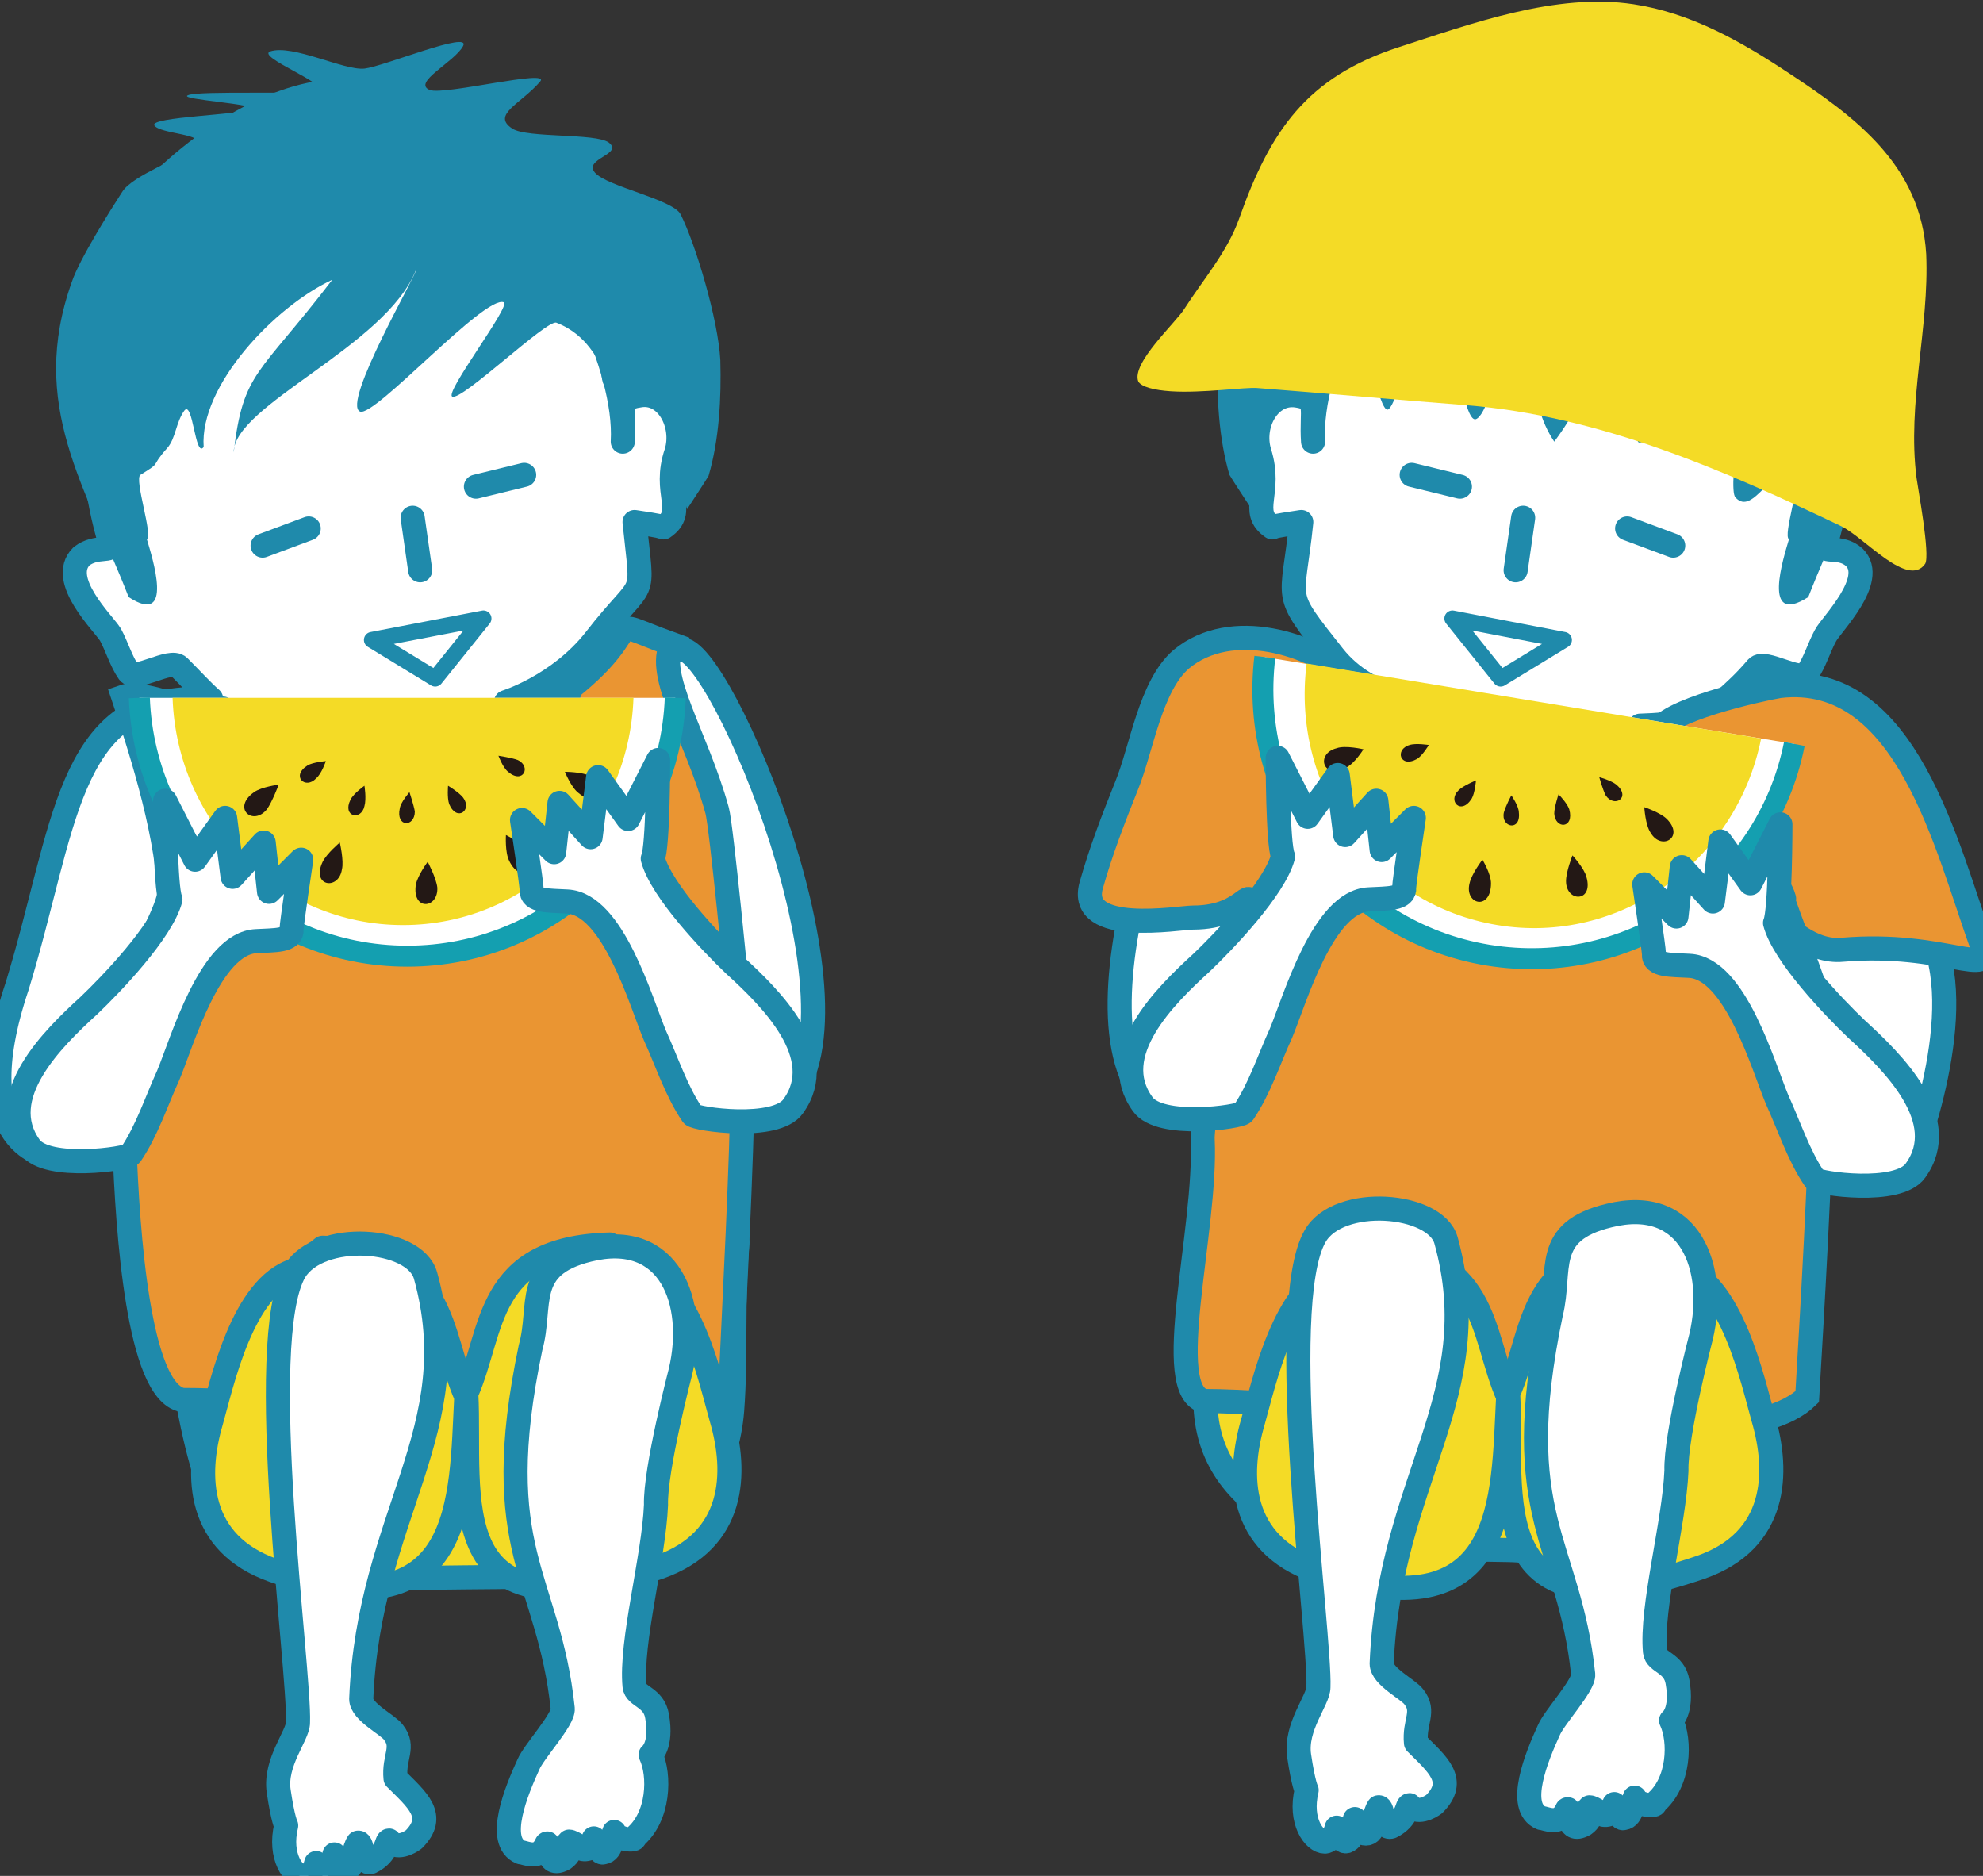 <?xml version="1.0" encoding="utf-8"?>
<!-- Generator: Adobe Illustrator 27.0.0, SVG Export Plug-In . SVG Version: 6.00 Build 0)  -->
<svg version="1.1" id="レイヤー_1" xmlns="http://www.w3.org/2000/svg" xmlns:xlink="http://www.w3.org/1999/xlink" x="0px"
	 y="0px" viewBox="0 0 185 175" style="enable-background:new 0 0 185 175;" xml:space="preserve">
<rect x="0" y="0" width="185" height="175" fill="#333333" stroke="none"/>
<style type="text/css">
	.st0{fill:#F4DB26;stroke:#1F8AAB;stroke-width:2.248;stroke-linecap:round;stroke-linejoin:round;stroke-miterlimit:10;}
	.st1{fill:#FFFFFF;stroke:#1F8AAB;stroke-width:2.248;stroke-linecap:round;stroke-linejoin:round;stroke-miterlimit:10;}
	.st2{fill:none;stroke:#1F8AAB;stroke-width:2.248;stroke-linecap:round;stroke-linejoin:round;stroke-miterlimit:10;}
	.st3{fill:#1F8AAB;}
	.st4{fill:none;stroke:#1F8AAB;stroke-width:1.498;stroke-linecap:round;stroke-linejoin:round;stroke-miterlimit:10;}
	.st5{fill:#EA9532;stroke:#1F8AAB;stroke-width:2.248;stroke-miterlimit:10;}
	.st6{fill:#FFFFFF;stroke:#149FB0;stroke-width:1.958;stroke-miterlimit:10;}
	.st7{fill:#F4DB26;}
	.st8{fill:#231815;}
</style>
<g>
	<g>
		<path class="st0" d="M16.5,124.7c0.9,5.1,2.5,19,8.1,20.8c6.3,2,8.8,1.8,15.4,1.7c9.4-0.2,15.9,0.3,20.8-2.2
			c4.2-2.2,7.1-8.3,7.5-13.4c0.4-5.2,0-10.5,0.5-15.7c0,0-15.9-1.8-17-1.5c-1,0.3-30.4,3.3-30.4,3.3l-8.5,0.3
			C12.8,118,16.5,124.6,16.5,124.7z"/>
		<path class="st1" d="M63.5,60.6c-0.5,0.1-16.3,4.9-16.3,4.9s4.9-1.5,8.3-5.8c4.8-6.2,4.5-3.2,3.7-11c2.7,0.4,2.3,0.4,2.7,0.5
			c2.2-1.5-0.1-3.2,1.2-7c0.8-2.6-0.9-5.8-3.5-5.3c-2.1,0.3-1.3,1.3-1.5,4.3c0.4-7.2-5.5-17.9-9.7-23.5c-4.5-6.1-10.9-10.2-18.8-9
			c-6.6,1.1-14.3,6.9-18.4,12.8C8,31.2,7.7,42,10.3,50.7c0.3,0.9-1.3,0.1-2.7,1.2c-2.2,2.2,2.1,6.3,2.7,7.3c0.6,1.1,1,2.5,1.7,3.5
			c0.6,0.9,3.9-1.3,4.7-0.5c1.2,1.2,2.1,2.2,3,3c-0.5-0.2-1-0.3-1.5,0C6.2,65.3,6.1,77.3,1.6,92c-5.1,15.2,3.2,15.9,3.2,15.9
			s23.6-7.5,28.9-10l-0.2,0.4c1.4,0.4,25.5,6.5,26.6,6c2.6-0.3,7.4,0.9,13-1.2C81.9,94.8,67.1,59.9,63.5,60.6z M20.8,66.1
			c1.6,1,3.5,1.5,6.8,1.6C24.6,71.4,22.8,68,20.8,66.1z"/>
		<line class="st2" x1="38.5" y1="48.3" x2="39.2" y2="53.2"/>
		<line class="st2" x1="28.8" y1="49.3" x2="24.5" y2="50.9"/>
		<line class="st2" x1="48.9" y1="44.3" x2="44.4" y2="45.4"/>
		<path class="st3" d="M13.7,50.3c0.6-0.3-1.2-5.6-0.6-6c2.1-1.3,0.8-0.6,2.5-2.5c0.8-0.9,0.8-2.4,1.6-3.5c0.8-1,1,4.5,1.8,3.4
			C18.6,36,25.6,28.6,31,26.1c-6.9,9-8.3,8.5-9.2,16.1c0-4.4,14.2-9.9,17-17c0.3,0-7,12.5-5.2,13.2c1.4,0.5,11.6-10.9,13.4-10.2
			c0.7,0.3-5.6,8.5-4.8,8.8c0.9,0.4,8.8-7.2,9.7-6.9c3.1,1.2,3.8,3.8,4.2,3.7c-0.2,5.7,2.9-0.8,7.2,5.9c0.2,2.7,0.2,6.1,0.8,7.8
			c0,0,1.9-2.9,2-3.1c1-3.4,1.2-7.3,1.1-10.8C67,29.8,64.9,22.8,63.5,20c-0.7-1.4-6.9-2.6-8-3.9c-1.1-1.3,2.7-1.7,1.3-2.8
			c-1.2-0.9-7.6-0.4-9-1.3c-2-1.3,0.8-2.3,2.6-4.4c1-1.2-8.9,1.3-10.3,0.8c-1.7-0.7,2.3-2.6,3.1-4.1c0.8-1.5-7.4,1.9-9.2,2.1
			c-1.9,0.2-6.7-2.3-8.8-1.6c-1.3,0.5,5.6,3.1,4.4,3.6c-1.1,0.5-11.1,0-12.1,0.5c-0.8,0.4,6.7,0.8,5.9,1.3c-0.8,0.5-9.5,0.7-9,1.5
			c0.5,0.8,4.9,0.8,3.9,1.8c-1.3,1.3-5.9,2.8-6.9,4.4c-1.1,1.7-4,6.3-4.7,8.4c-4.1,11.5,1.3,19.1,5.3,29.4
			C16.3,58.5,14.2,52,13.7,50.3z"/>
		<polygon class="st4" points="34.7,59.7 45.1,57.7 40.6,63.3 		"/>
		<path class="st5" d="M23.1,68c0.1,0,2.7,11.2,7.2,11.7c6.1,0.7,5.1,4.6,11.4-0.3c5.8-4.6,9.8-7.9,11.5-15.2
			c7.6-6.1,2.3-6.7,9.5-4.1c-1.6,2.8,2.3,8.6,4.2,15.5c0.4,1.4,1.9,17.1,2,18c0.1,1.4,0.4,5.7,0.4,6.6c-0.1,8.7-0.8,21.4-1.1,28.1
			c-7.1,7-36.9,2.3-51.2,2.3c-4.1-0.8-5.1-15.6-5.4-23.9c-0.1-1.8,2.3-15.7,1.9-17.2c-0.2-0.7,2.3-4.8,2.3-6.3
			C15.5,77,12.8,68.9,11.5,65C13.2,64.4,17.5,66.2,23.1,68z"/>
		<g>
			<path class="st6" d="M13,65.1c0.5,13.4,11.5,24.1,25,24.1c13.5,0,24.5-10.7,25-24.1"/>
			<path class="st7" d="M16.1,65.1c0.4,11.8,9.9,21.2,21.5,21.2c11.6,0,21.1-9.4,21.5-21.2"/>
			<path class="st8" d="M24.9,75.5c-1.3,1.6-3.3-0.1-1.2-1.6c0.7-0.5,2.3-0.7,2.3-0.7S25.4,74.8,24.9,75.5z"/>
			<path class="st8" d="M31.9,81.1c-0.3,2-2.9,1.6-1.8-0.7c0.4-0.8,1.6-1.8,1.6-1.8S32.1,80.3,31.9,81.1z"/>
			<path class="st8" d="M40.8,82.8c0.1,2-2.4,2.2-2-0.3c0.2-0.9,1.1-2.1,1.1-2.1S40.7,81.9,40.8,82.8z"/>
			<path class="st8" d="M49.3,79.4c1.3,1.6-0.7,3.2-1.8,0.9c-0.4-0.8-0.3-2.4-0.3-2.4S48.8,78.7,49.3,79.4z"/>
			<path class="st8" d="M55.1,72.4c1.9,0.8,0.8,3.2-1.1,1.6c-0.7-0.5-1.3-2-1.3-2S54.3,72,55.1,72.4z"/>
			<path class="st8" d="M29.5,72.6c-1,1.1-2.4-0.2-0.8-1.2c0.5-0.3,1.7-0.4,1.7-0.4S30,72.2,29.5,72.6z"/>
			<path class="st8" d="M34,75.2c-0.3,1.4-2.1,1-1.3-0.6C33,74,34,73.3,34,73.3S34.2,74.5,34,75.2z"/>
			<path class="st8" d="M38.7,75.7c0,1.5-1.8,1.5-1.4-0.3c0.1-0.6,0.9-1.5,0.9-1.5S38.6,75.1,38.7,75.7z"/>
			<path class="st8" d="M43.2,74.4c0.9,1.2-0.6,2.3-1.3,0.6c-0.2-0.6-0.1-1.7-0.1-1.7S42.8,73.9,43.2,74.4z"/>
			<path class="st8" d="M48.3,70.9c1.3,0.6,0.5,2.3-0.9,1.1c-0.5-0.4-0.9-1.5-0.9-1.5S47.8,70.7,48.3,70.9z"/>
		</g>
		<path class="st1" d="M12.2,107.7c1.5-2.2,2.4-5,3.5-7.4c1.3-3.1,3.9-12.3,8.2-12.5c1.7-0.1,3.4,0,3.3-1.1c0-0.5,0.9-6.5,0.9-6.5
			l-3,3l-0.5-4.6l-2.9,3.2L21,76.3l-2.8,3.9l-2.8-5.5c0,0,0,8.1,0.5,9.2c-0.8,3-5.5,7.9-7.6,9.9c-3.4,3.1-8.9,8.5-5.5,13.2
			C4.4,109.2,11.9,108.1,12.2,107.7z"/>
		<path class="st1" d="M64.6,104c-1.5-2.2-2.4-5-3.5-7.4c-1.3-3.1-3.9-12.3-8.2-12.5c-1.7-0.1-3.4,0-3.3-1.1c0-0.5-0.9-6.5-0.9-6.5
			l3,3l0.5-4.6l2.9,3.2l0.7-5.6l2.8,3.9l2.8-5.5c0,0,0,8.1-0.5,9.2c0.8,3,5.5,7.9,7.6,9.9c3.4,3.1,8.9,8.5,5.5,13.2
			C72.4,105.5,64.9,104.4,64.6,104z"/>
		<path class="st0" d="M43.5,130.3c-2.6-5.9-1.7-13.6-13.4-13.9l-2.6,2.1c-4.9,1.5-6.8,10.6-7.8,14.1c-1.5,5.1-1.3,11.4,5.8,13.9
			C43.5,152.7,43,139.9,43.5,130.3z"/>
		<path class="st0" d="M43.5,130c2.6-5.9,1.7-13.6,13.4-13.9l2.6,2.1c4.9,1.5,6.8,10.6,7.8,14.1c1.5,5.1,1.3,11.4-5.8,13.9
			C40.8,153.3,44,139.6,43.5,130z"/>
		<path class="st1" d="M54.9,116.6c7.6-1.9,10.1,4.9,8.6,11.3c0,0-2.4,9.2-2.3,12.5c-0.2,4.9-2.4,12.8-2,16.9c0.1,1,1.8,1,2.1,2.8
			c0.5,2.8-0.6,3.6-0.6,3.6c0.9,1.9,0.8,5.8-1.5,7.7c0.2,0.4-1.7,0.2-1.9-0.5c-0.2,0.4-0.2,1.8-1,1.9c-0.4,0.2-0.8-1.1-0.9-1.3
			c0.2,0.6-0.4,1.1-1,1c0,0-1-0.7-1.3-0.7c-0.5,0.4,0.6,0.8-0.5,1.6c-1.8,1-1.2-1.7-1.6-1.4c-0.7,1.6-2,0.8-2.4,0.8
			c-2.4-1-0.4-5.8,0.7-8.2c0.5-1.2,3.3-4.2,3.2-5.2c-1.3-12.4-7-14.6-3-33.7C50.6,121.8,48.8,118.1,54.9,116.6z"/>
		<path class="st1" d="M27.5,118.6c-3.8,6.5,0.5,37.3,0.3,42.1c0,1.2-2.2,3.7-1.8,6.4c0.4,2.7,0.7,3.2,0.7,3.2
			c-0.7,2.9,0.7,4.8,1.7,4.8c0.3,0,0.9-0.4,1.1-1.3c0.2,0.2,0.4,1.8,1.2,1.1c0.4-0.3,0.4-1.5,0.5-1.9c-0.2,0.9,1,1.8,1.5,1.1
			c0,0,0.4-1.8,0.7-2.2c0.5-0.1,0.3,2.1,1.2,1.8c1.6-0.8,1.4-2,1.7-2c0.7,0.9,1.9,0.2,2.3-0.1c2.2-2.2,0.3-3.7-1.7-5.7
			c-0.2-2,0.9-2.9-0.2-4.3c-0.5-0.7-3-1.9-3-3.1c0.7-17.2,10-25.1,6-39.5C38.7,115.4,29.8,114.8,27.5,118.6z"/>
	</g>
	<g>
		<path class="st0" d="M164.1,124.7c-0.9,5.1-4.5,19-10.1,20.9c-6.3,2-6.9-0.9-13.4-1c-9.4-0.2-15.5,0.2-20.3-2.3
			c-4.2-2.2-7.4-5.5-7.8-10.6c-0.4-5.2,0.9-9.5,0.5-14.7c0,0,15-2.7,16-2.5s30.4,3.3,30.4,3.3l8.5,0.3
			C167.8,118,164.1,124.6,164.1,124.7z"/>
		<path class="st1" d="M107.4,103.1c5.6,2.1,10.5,0.9,13,1.2c1.1,0.5,25.2-5.7,26.6-6l-0.2-0.4c5.2,2.5,31,11.8,31,11.8
			s5.6-13.3,2.8-21.4c-4.4-14.7-6.3-23.1-18.2-23c-0.5-0.3-1-0.2-1.5,0c0.9-0.8,1.9-1.7,3-3c0.7-0.8,4,1.4,4.7,0.5
			c0.7-1,1.1-2.4,1.7-3.5c0.5-1,4.8-5.2,2.7-7.3c-1.3-1.2-3-0.3-2.7-1.2c2.6-8.7,2.3-19.5-0.9-29.3c-4.1-5.9-11.8-11.7-18.4-12.8
			c-7.8-1.3-14.3,2.9-18.8,9c-4.2,5.6-10.1,16.3-9.7,23.5c-0.2-3,0.6-4-1.5-4.3c-2.6-0.4-4.3,2.7-3.5,5.3c1.2,3.8-1,5.5,1.2,7
			c0.3-0.1,0-0.1,2.7-0.5c-0.8,7.8-1.9,6.3,3,12.5c3.4,4.3,9,4.4,9,4.4s-17.6-1.7-18.1-1.8C111.7,63,98.7,94.8,107.4,103.1z
			 M153,67.7c3.3-0.1,5.2-0.5,6.8-1.6C157.8,68,156,71.4,153,67.7z"/>
		<line class="st2" x1="142.1" y1="48.3" x2="141.4" y2="53.2"/>
		<line class="st2" x1="151.8" y1="49.3" x2="156.1" y2="50.9"/>
		<line class="st2" x1="131.7" y1="44.3" x2="136.2" y2="45.4"/>
		<path class="st3" d="M166.9,50.3c-0.6-0.3,1.2-5.6,0.6-6c-2.1-1.3-3.9,4-5.6,2.1c-0.8-0.9,1.2-11.9,0.4-13c-0.8-1-8.7,8.9-9.5,7.8
			c0.3-5.7,2.1-12.6-3.2-15.1c-1.1,6.9-0.7,9.9-4.6,15.1c-2.6-3.9-1.7-8.2-3.2-16c-0.3,0-2.3,13.2-4.1,13.9
			c-1.4,0.5-2.3-11.5-4-10.9c-0.7,0.3-3.4,9.7-4.2,10c-0.9,0.4-2.2-8.1-3-7.8c-3.1,1.2-1.4,3.4-1.8,3.3c0.2,5.7-2.9-0.8-7.2,5.9
			c-0.2,2.7-0.2,6.1-0.8,7.8c0,0-1.9-2.9-2-3.1c-1-3.4-1.2-7.3-1.1-10.8c0.1-3.7,2.1-10.7,3.6-13.5c0.7-1.4,6.9-2.6,8-3.9
			c1.1-1.3-2.7-1.7-1.3-2.8c1.2-0.9,7.6-0.4,9-1.3c2-1.3-0.8-2.3-2.6-4.4c-1-1.2,8.9,1.3,10.3,0.8c1.7-0.7-2.3-2.6-3.1-4.1
			c-0.8-1.5,7.4,1.9,9.2,2.1c1.9,0.2,6.7-2.3,8.8-1.6c1.3,0.5-5.6,3.1-4.4,3.6c1.1,0.5,11.1,0,12.1,0.5c0.8,0.4-6.7,0.8-5.9,1.3
			c0.8,0.5,9.5,0.7,9,1.5c-0.5,0.8-4.9,0.8-3.9,1.8c1.3,1.3,5.9,2.8,6.9,4.4c1.1,1.7,4,6.3,4.7,8.4c4.1,11.5-1.3,19.1-5.3,29.4
			C164.3,58.5,166.4,52,166.9,50.3z"/>
		<polygon class="st4" points="145.9,59.7 135.5,57.7 140,63.3 		"/>
		<path class="st5" d="M126,63.2c0.1,0,0.5,15.5,5,16.1c6.1,0.7,9.5,6.1,15.8,1.2c5.8-4.6,6-4.8,7.8-12.1c0.5-2.1,9.6-4.1,11.4-4.4
			c11.9-1.4,15.6,15.1,18.9,24.2c1.2,3.2-3.5-0.4-13,0.4c-3.1,0.3-5.2-2.5-5.2-1.7c0.3,9.3-0.6-4.2-0.4-3.5c0.5,1.5-0.5-1.5-0.1,0.1
			c0.4,1.4,3.3,8.8,3.4,9.7c0.1,1.4,0.4,5.7,0.4,6.6c-0.1,8.7-1,23.7-1.4,30.5c-7.1,7-41.8,0.4-56.2,0.4c-4.1-0.8,0.2-16-0.2-24.4
			c-0.1-1.8,2.3-15.7,1.9-17.2c-0.2-0.7,2.7-2,2.6-3.5c-0.1-3.9,0,0-5.4,0c-1.3,0-10.8,1.7-9.5-3c0.9-3.2,2.1-6.3,3.3-9.3
			c1.4-3.4,2.2-9.3,5.1-11.8C114.9,57.6,122.5,60.1,126,63.2z"/>
		<g>
			<path class="st6" d="M167.4,69.4c-2.6,13.1-15.2,21.9-28.6,19.7c-13.3-2.2-22.4-14.5-20.8-27.8"/>
			<path class="st7" d="M164.3,68.9c-2.3,11.5-13.2,19.3-24.6,17.4c-11.5-1.9-19.3-12.7-17.8-24.4"/>
			<path class="st8" d="M154,77.7c1,1.7,3.2,0.4,1.5-1.3c-0.6-0.6-2.1-1.1-2.1-1.1S153.5,77,154,77.7z"/>
			<path class="st8" d="M146.1,82.2c0,2,2.6,2,1.9-0.4c-0.2-0.8-1.3-2-1.3-2S146.1,81.3,146.1,82.2z"/>
			<path class="st8" d="M137.1,82.4c-0.5,2,2,2.6,2,0c0-0.9-0.8-2.2-0.8-2.2S137.3,81.5,137.1,82.4z"/>
			<path class="st8" d="M129.2,77.7c-1.5,1.3,0.2,3.3,1.6,1.2c0.5-0.7,0.7-2.3,0.7-2.3S129.9,77.1,129.2,77.7z"/>
			<path class="st8" d="M124.7,69.8c-2,0.5-1.3,3,0.9,1.8c0.8-0.4,1.6-1.7,1.6-1.7S125.5,69.5,124.7,69.8z"/>
			<path class="st8" d="M149.8,74.2c0.8,1.2,2.4,0.2,1-1c-0.5-0.4-1.6-0.7-1.6-0.7S149.5,73.6,149.8,74.2z"/>
			<path class="st8" d="M145,75.9c0.1,1.5,1.9,1.4,1.4-0.4c-0.2-0.6-1-1.4-1-1.4S145,75.3,145,75.9z"/>
			<path class="st8" d="M140.3,75.8c-0.3,1.4,1.6,1.8,1.4,0c0-0.6-0.7-1.6-0.7-1.6S140.5,75.1,140.3,75.8z"/>
			<path class="st8" d="M136.1,73.7c-1.1,1,0.2,2.4,1.2,0.8c0.3-0.5,0.4-1.7,0.4-1.7S136.5,73.3,136.1,73.7z"/>
			<path class="st8" d="M131.5,69.5c-1.4,0.4-0.9,2.2,0.7,1.3c0.5-0.3,1.1-1.3,1.1-1.3S132.1,69.3,131.5,69.5z"/>
		</g>
		<path class="st7" d="M109.2,36.5c2.9,0.2,7-0.4,8.1-0.3c6.5,0.5,13,1.1,19.5,1.6c12.4,1,23.9,6,35,11.3c2.2,1.1,6.2,5.8,7.8,3.5
			c0.5-0.8-0.7-7.2-0.8-8c-0.9-7,1.2-14,0.9-20.9c-0.5-8.3-6.6-12.8-13-17c-4.4-2.9-9-5.5-14.3-6.3c-7.2-1.1-15.1,1.8-21.9,4
			c-8.6,2.8-12,7.8-14.9,16c-1.1,3.1-3.3,5.6-5.1,8.4c-0.8,1.3-5,5.1-4.3,6.8C106.5,36.1,107.7,36.4,109.2,36.5z"/>
		<path class="st1" d="M116,103.8c1.5-2.2,2.4-5,3.5-7.4c1.3-3.1,3.9-12.3,8.2-12.5c1.7-0.1,3.4,0,3.3-1.1c0-0.5,0.9-6.5,0.9-6.5
			l-3,3l-0.5-4.6l-2.9,3.2l-0.7-5.6l-2.8,3.9l-2.8-5.5c0,0,0,8.1,0.5,9.2c-0.8,3-5.5,7.9-7.6,9.9c-3.4,3.1-8.9,8.5-5.5,13.2
			C108.2,105.3,115.7,104.2,116,103.8z"/>
		<path class="st1" d="M169.3,110c-1.5-2.2-2.4-5-3.5-7.4c-1.3-3.1-3.9-12.3-8.2-12.5c-1.7-0.1-3.4,0-3.3-1.1c0-0.5-0.9-6.5-0.9-6.5
			l3,3l0.5-4.6l2.9,3.2l0.7-5.6l2.8,3.9l2.8-5.5c0,0,0,8.1-0.5,9.2c0.8,3,5.5,7.9,7.6,9.9c3.4,3.1,8.9,8.5,5.5,13.2
			C177.1,111.5,169.6,110.4,169.3,110z"/>
		<path class="st0" d="M140.7,130.3c-2.6-5.9-1.7-13.6-13.4-13.9l-2.6,2.1c-4.9,1.5-6.8,10.6-7.8,14.1c-1.5,5.1-1.3,11.4,5.8,13.9
			C140.7,152.7,140.2,139.9,140.7,130.3z"/>
		<path class="st0" d="M140.7,130c2.6-5.9,1.7-13.6,13.4-13.9l2.6,2.1c4.9,1.5,6.8,10.6,7.8,14.1c1.5,5.1,1.3,11.4-5.8,13.9
			C138,153.3,141.2,139.6,140.7,130z"/>
		<path class="st1" d="M150.1,113.4c7.6-1.9,10.1,4.9,8.6,11.3c0,0-2.4,9.2-2.3,12.5c-0.2,4.9-2.4,12.8-2,16.9c0.1,1,1.8,1,2.1,2.8
			c0.5,2.8-0.6,3.6-0.6,3.6c0.9,1.9,0.8,5.8-1.5,7.7c0.2,0.4-1.7,0.2-1.9-0.5c-0.2,0.4-0.2,1.8-1,1.9c-0.4,0.2-0.8-1.1-0.9-1.3
			c0.2,0.6-0.4,1.1-1,1c0,0-1-0.7-1.3-0.7c-0.5,0.4,0.6,0.8-0.5,1.6c-1.8,1-1.2-1.7-1.6-1.4c-0.7,1.6-2,0.8-2.4,0.8
			c-2.4-1-0.4-5.8,0.7-8.2c0.5-1.2,3.3-4.2,3.2-5.2c-1.3-12.4-7-14.6-3-33.7C145.7,118.5,143.9,114.9,150.1,113.4z"/>
		<path class="st1" d="M122.7,115.3c-3.8,6.5,0.5,37.3,0.3,42.1c0,1.2-2.2,3.7-1.8,6.4c0.4,2.7,0.7,3.2,0.7,3.2
			c-0.7,2.9,0.7,4.8,1.7,4.8c0.3,0,0.9-0.4,1.1-1.3c0.2,0.2,0.4,1.8,1.2,1.1c0.4-0.3,0.4-1.5,0.5-1.9c-0.2,0.9,1,1.8,1.5,1.1
			c0,0,0.4-1.8,0.7-2.2c0.5-0.1,0.3,2.1,1.2,1.8c1.6-0.8,1.4-2,1.7-2c0.7,0.9,1.9,0.2,2.3-0.1c2.2-2.2,0.3-3.7-1.7-5.7
			c-0.2-2,0.9-2.9-0.2-4.3c-0.5-0.7-3-1.9-3-3.1c0.7-17.2,10-25.1,6-39.5C133.9,112.2,124.9,111.5,122.7,115.3z"/>
	</g>
</g>
</svg>
